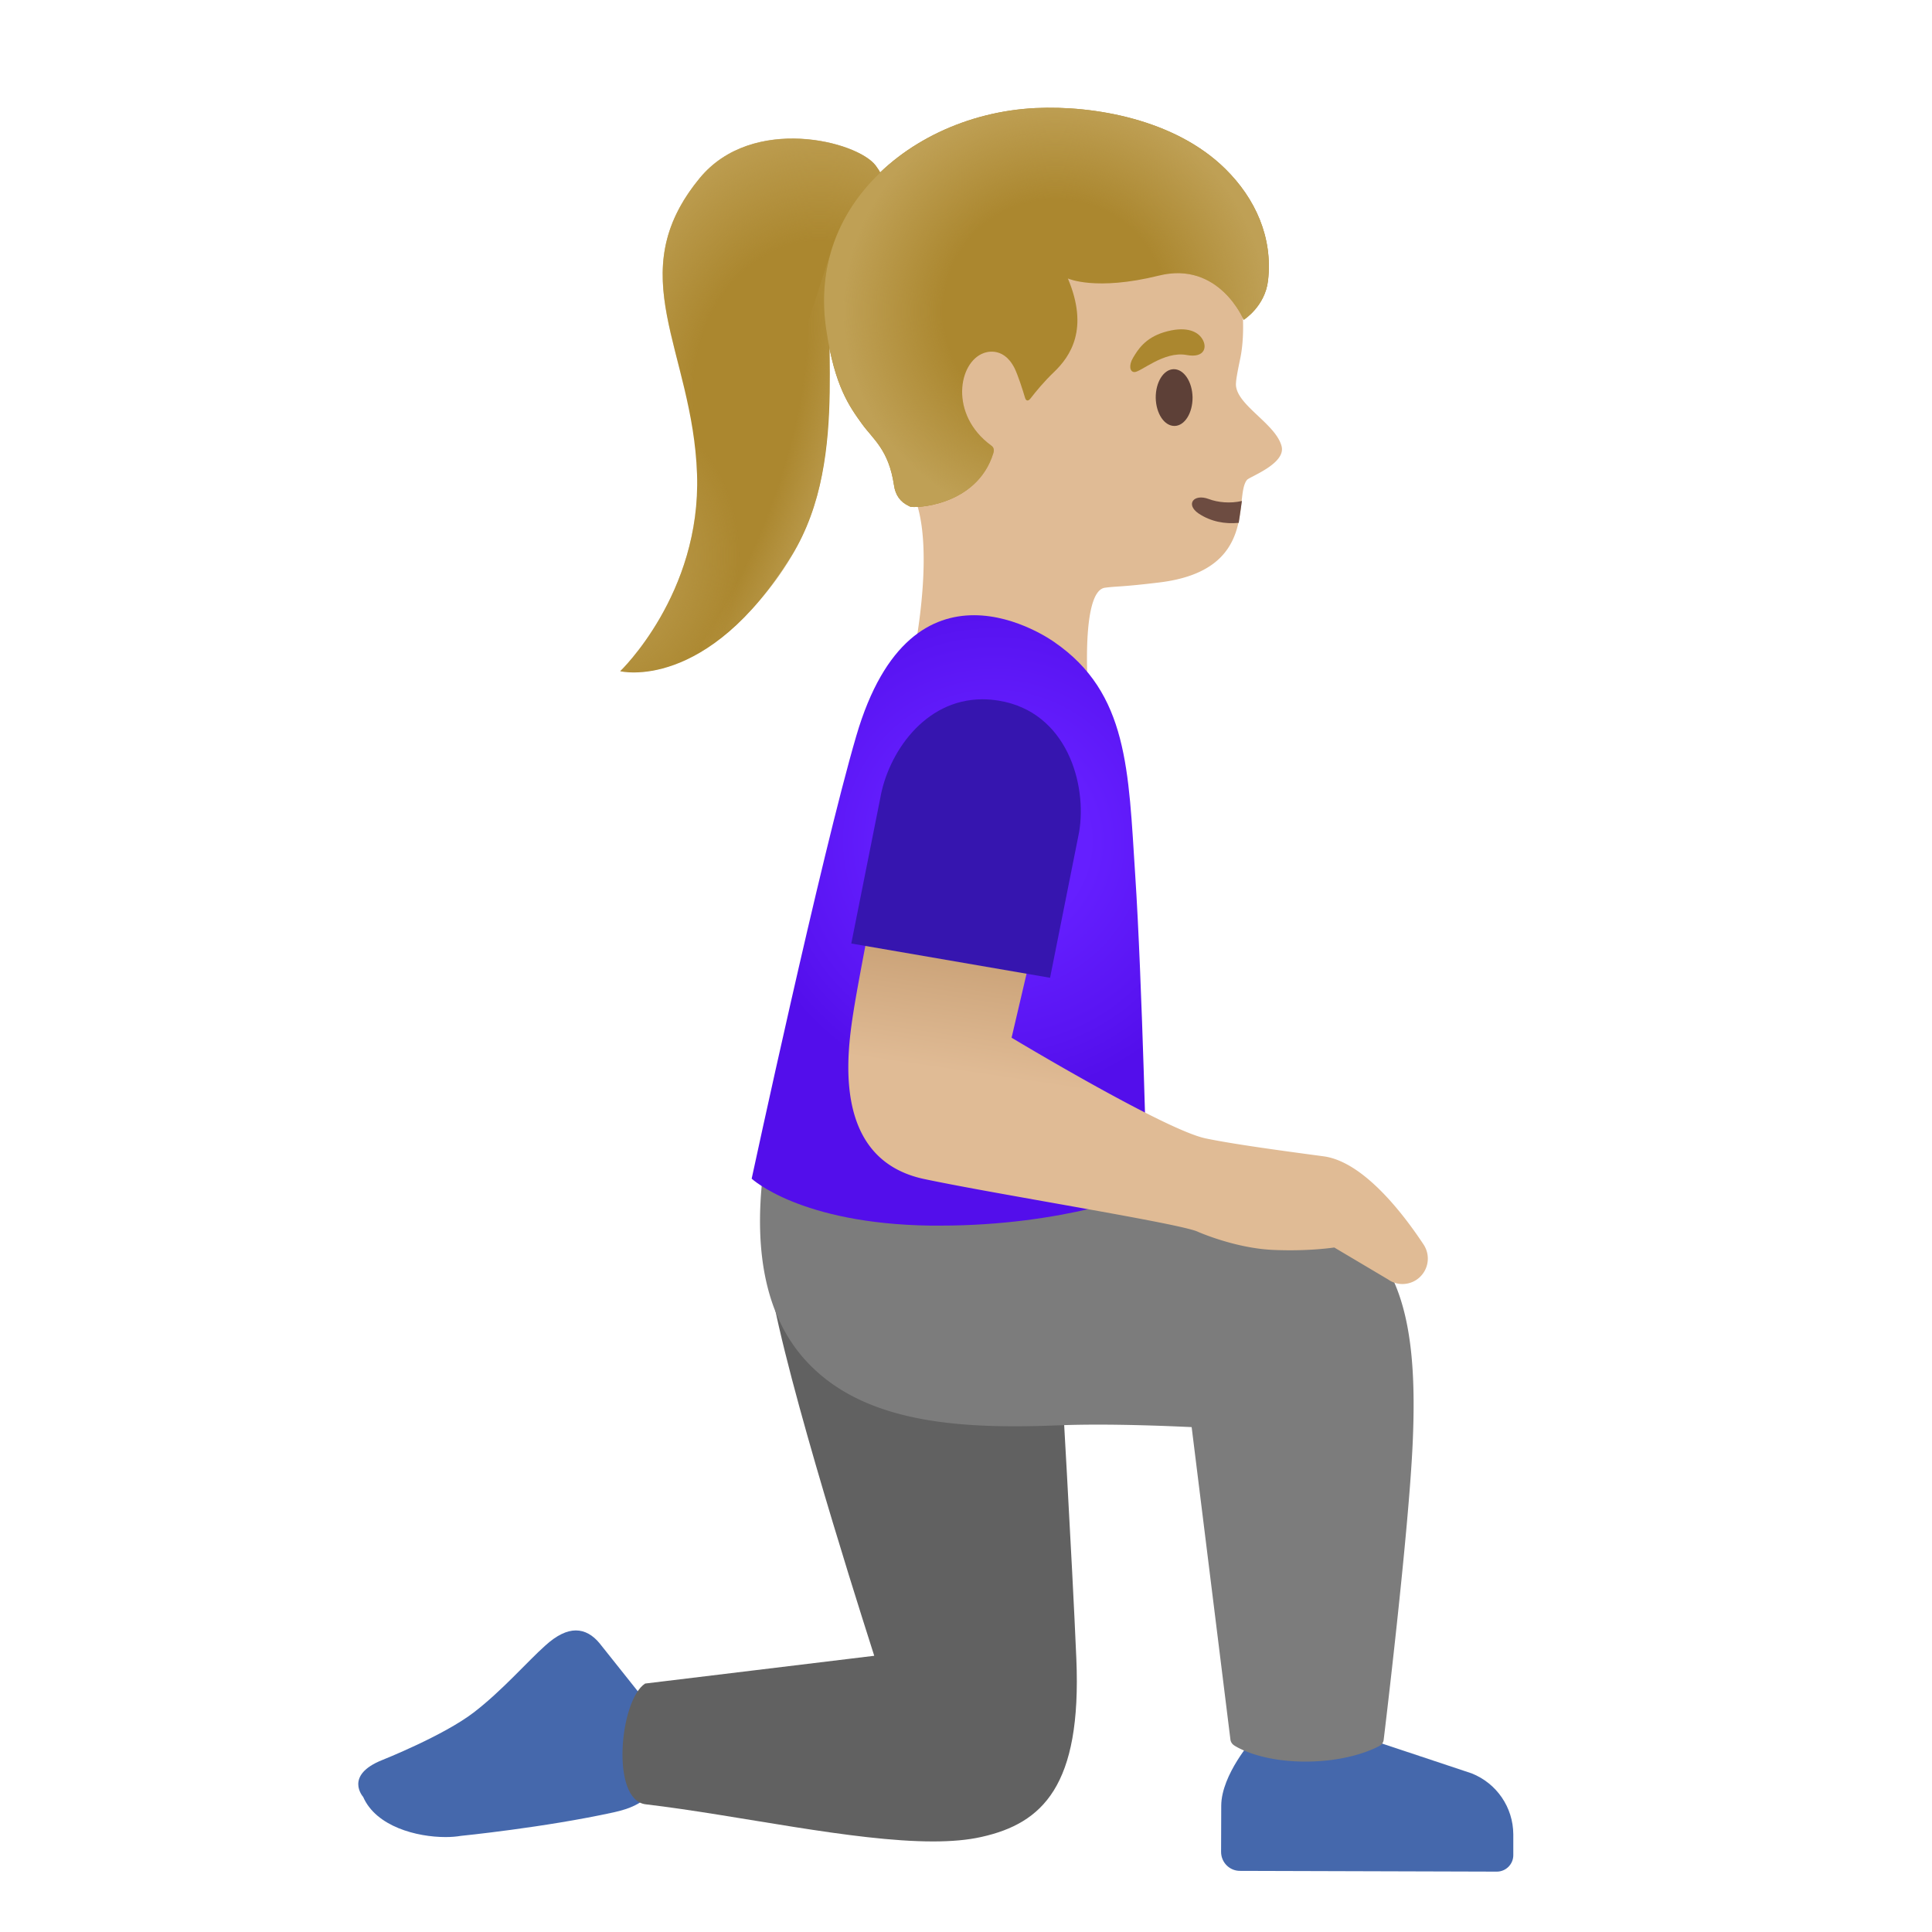 <?xml version="1.0" encoding="utf-8"?>
<!-- Generator: www.svgicons.com -->
<svg xmlns="http://www.w3.org/2000/svg" width="800" height="800" viewBox="0 0 128 128">
<path fill="#4568AC" d="M25.34 116.6s4.03-1.6 6.04-3.14c1.88-1.44 3.58-3.4 4.75-4.44c.76-.69 1.43-1 2.02-1c.6 0 1.13.31 1.58.86l2.58 3.24c1.08 1.78.16 4.11.16 4.11s2.7 2.86-1.8 3.84c-4.61 1.01-10.13 1.56-10.13 1.56c-.29.05-.64.08-1.02.08c-1.9 0-4.6-.69-5.46-2.66c0 0-1.29-1.43 1.28-2.45"/><path fill="#616161" d="m42.74 111.54l15.18-1.84c.01 0-5.13-15.82-6.64-23.31c0 0 12.54 3.72 18.98 3.72c0 0 .78 13.4 1.05 19.78c.36 8.44-2.25 10.91-6.28 11.81c-.92.21-2.01.3-3.21.3c-5.32 0-12.92-1.74-19.04-2.46c-2.35-.28-1.72-6.91-.04-8"/><path fill="#4568AC" d="M80.91 119.63c.01-2.07 2.12-4.43 2.12-4.43l7.62.01l6.85 2.28c1.66.66 2.75 2.25 2.76 4.04v1.38c0 .6-.49 1.09-1.09 1.09l-17.02-.05c-.69 0-1.25-.56-1.25-1.26z"/><path fill="#7C7C7C" d="M50.57 77.59c.03-.27.24-.47.53-.44l18.07 1.23c.1.01 10.31 1.42 16.59 1.96c7.44.64 8.14 8.01 7.84 15.13c-.25 5.96-1.91 19.67-1.93 19.81c-.02.15-.11.29-.24.37c-.07.04-1.82 1.06-4.94 1.06c-3.14 0-4.71-1.05-4.76-1.1a.534.534 0 0 1-.21-.35l-2.57-20.71c-1.31-.06-5.43-.25-8.76-.12c-6.45.26-12.94-.08-16.78-4.26c-2.57-2.79-3.53-7.03-2.84-12.58"/><path fill="#E0BB95" d="M59.07 28.98c-1.09-3.72-1.69-8.33-1.19-11.1c.11-.62.27-1.16.49-1.57c.63-1.11 1.47-2.18 2.46-3.14c.02-.02.04-.04.06-.05c.22-.22.45-.43.69-.63c.04-.03.08-.07.12-.1c.22-.19.44-.37.67-.54c.05-.04.11-.08.16-.12c.22-.17.45-.33.68-.48l.18-.12c.23-.15.47-.3.71-.44c.06-.04.12-.07.18-.11c.25-.14.5-.27.75-.4a20.958 20.958 0 0 1 .99-.46c.03-.01.07-.03.1-.04c1.55-.64 3.17-1.01 4.74-1.01c.04 0 .08.01.11.01c.35 0 .69.02 1.03.06c5.74.68 8.99 4.65 10.04 9.81c.38 1.87.41 3.76.15 5.1c-.03.16-.29 1.34-.3 1.7c-.15 1.41 2.63 2.68 3.02 4.22c.29 1.15-2.11 2.01-2.29 2.22c-.91 1.09.83 6-5.82 6.8c-2.56.31-2.8.24-3.6.35c-1.59.23-1.12 6.68-1.12 6.68h-.01l-11.52-2.31s1.53-7.45-.12-10.7c-.49-.99-.96-2.25-1.36-3.63"/><path fill="#6D4C41" d="M82.07 34.64c-.92.09-1.85-.08-2.66-.62c-.88-.6-.33-1.33.67-.96c.6.23 1.44.31 2.2.13z"/><path fill="#5D4037" d="M76.57 26.36c-.01-1.04.52-1.89 1.19-1.9c.67-.01 1.23.82 1.25 1.86c.01 1.04-.52 1.89-1.19 1.9c-.68.01-1.23-.82-1.25-1.86"/><path fill="#AB872F" d="M78.62 23.52c1.22.23 1.42-.58.96-1.17c-.34-.44-1.1-.75-2.46-.34c-1.28.39-1.75 1.19-2.05 1.69c-.3.5-.22.95.09.95c.42.01 1.95-1.41 3.46-1.13"/><radialGradient id="notoWomanKneelingFacingRightMediumLightSkinTone0" cx="-947.535" cy="632.882" r="1" gradientTransform="matrix(-17.036 0 0 17.036 -16076.326 -10726.07)" gradientUnits="userSpaceOnUse"><stop offset=".364" stop-color="#651FFF"/><stop offset=".812" stop-color="#5914F2"/><stop offset="1" stop-color="#530EEB"/></radialGradient><path fill="url(#notoWomanKneelingFacingRightMediumLightSkinTone0)" d="M56.73 48.76c1.86-6.37 5.03-8 7.8-8c2.88 0 5.32 1.78 5.32 1.78c4.9 3.37 4.91 8.51 5.36 15.42c.46 6.91.79 20.99.79 20.99s-5.44 2.25-13.71 2.25h-.65C53 81.08 49.8 78.09 49.8 78.09s4.6-21.37 6.93-29.33"/><linearGradient id="notoWomanKneelingFacingRightMediumLightSkinTone1" x1="74.861" x2="76.986" y1="49.941" y2="64.316" gradientTransform="matrix(1 0 0 -1 0 130)" gradientUnits="userSpaceOnUse"><stop offset=".5" stop-color="#E0BB95"/><stop offset="1" stop-color="#CCA47A"/></linearGradient><path fill="url(#notoWomanKneelingFacingRightMediumLightSkinTone1)" d="M56.57 66.87c.48-3.02 2.76-14.41 2.78-14.52c.05-.25.28-.42.54-.4l10.25.98a.504.504 0 0 1 .44.61l-3.56 15.21c1.75 1.05 10.38 6.15 12.85 6.67c1.67.35 4.53.75 7.83 1.19c2.64.36 5.28 3.82 6.62 5.85c.4.61.36 1.4-.08 1.96c-.33.43-.83.65-1.33.65c-.33 0-.66-.1-.94-.3l-3.57-2.12c-.51.07-2.01.25-4.05.16c-2.52-.11-4.97-1.19-5.05-1.23c-.91-.35-5.26-1.12-9.47-1.87c-3.14-.56-6.38-1.13-8.57-1.59c-6.26-1.31-5.12-8.53-4.69-11.25"/><path fill="#3615AF" d="M58.32 52.88c.5-2.91 2.88-6.55 6.78-6.55c.34 0 .7.03 1.07.09c4.53.74 5.87 5.57 5.32 8.73l-1.92 9.63l-13.17-2.27z"/><path fill="#AB872F" d="M46.18 31.41c-.29-8.25-5.09-13.23.19-19.61c3.48-4.21 10.43-2.45 11.65-.83c2.36 3.12-1.67 5.94-2.6 7.5c-1.37 2.3 1.16 11.67-2.98 18.36c-5.6 9.06-11.35 7.64-11.35 7.64s5.37-5.12 5.09-13.06"/><radialGradient id="notoWomanKneelingFacingRightMediumLightSkinTone2" cx="-957.281" cy="625.328" r="1" gradientTransform="matrix(-15.038 -1.692 -2.046 18.183 -13062.266 -12964.669)" gradientUnits="userSpaceOnUse"><stop offset=".526" stop-color="#BFA055" stop-opacity="0"/><stop offset="1" stop-color="#BFA055"/></radialGradient><path fill="url(#notoWomanKneelingFacingRightMediumLightSkinTone2)" d="M45.73 27.56c-1.15-6.09-3.77-10.44.63-15.77c3.48-4.21 10.43-2.45 11.65-.83c2.36 3.12-1.67 5.94-2.6 7.5c-1.37 2.29-9.68 9.1-9.68 9.1"/><radialGradient id="notoWomanKneelingFacingRightMediumLightSkinTone3" cx="-835.52" cy="589.161" r="1" gradientTransform="matrix(15.949 2.746 3.388 -19.676 11370.121 13924.217)" gradientUnits="userSpaceOnUse"><stop offset="0" stop-color="#BFA055"/><stop offset=".526" stop-color="#BFA055" stop-opacity="0"/></radialGradient><path fill="url(#notoWomanKneelingFacingRightMediumLightSkinTone3)" d="M46.18 31.41c-.07-2.06-.45-4.08-.94-6.08c-.43-1.77-.89-3.29.26-4.92c1.81-2.57 5.43-3.69 8.38-2.6c.89.33 1.44.78 1.32 1.7c-.09.66-.22 1.26-.24 1.94c-.02 1.54.04 3.08.01 4.62c-.07 3.7-.54 7.54-2.53 10.75c-5.6 9.06-11.35 7.64-11.35 7.64s5.37-5.11 5.09-13.05"/><radialGradient id="notoWomanKneelingFacingRightMediumLightSkinTone4" cx="-781.64" cy="599.885" r="1" gradientTransform="matrix(8.326 2.992 9.543 -26.555 830.073 18300.07)" gradientUnits="userSpaceOnUse"><stop offset=".526" stop-color="#BFA055" stop-opacity="0"/><stop offset="1" stop-color="#BFA055"/></radialGradient><path fill="url(#notoWomanKneelingFacingRightMediumLightSkinTone4)" d="M55.18 16.29c-.89 2.17-.17 6.43-.21 8.02c-.04 1.74.03 4.31-.56 7.36c-1.48 7.63-8 11.53-8 11.53z"/><path fill="#AB872F" d="M57.25 12.57c2.6-3.17 6.85-5.19 11.35-5.41c3.91-.19 9.28.77 12.58 4.03c1.99 1.96 3.16 4.54 2.83 7.4c-.2 1.72-1.61 2.6-1.61 2.6s-1.63-3.92-5.62-2.93c-4.2 1.04-6.03.19-6.03.19c1.41 3.34.17 5.16-.93 6.21c-.63.6-1.21 1.3-1.53 1.72c-.17.22-.31.2-.38-.03c-.16-.54-.47-1.51-.7-1.97c-.78-1.53-2.02-.99-2.03-.99c-1.69.6-2.3 4.08.48 6.12c.07.05.26.18.15.52c-1.1 3.53-5.28 3.66-5.53 3.53l-.01-.01l-.06-.03c-.56-.26-.89-.72-.98-1.37c-.35-2.35-1.37-3.03-2.11-4.05c-.85-1.18-1.82-2.51-2.37-6.2c-.54-3.45.33-6.69 2.5-9.33"/><radialGradient id="notoWomanKneelingFacingRightMediumLightSkinTone5" cx="-958.881" cy="638.902" r="1.001" gradientTransform="matrix(-14.011 0 0 14.011 -13365.073 -8930.977)" gradientUnits="userSpaceOnUse"><stop offset=".526" stop-color="#BFA055" stop-opacity="0"/><stop offset="1" stop-color="#BFA055"/></radialGradient><path fill="url(#notoWomanKneelingFacingRightMediumLightSkinTone5)" d="M57.25 12.57c2.6-3.17 6.85-5.19 11.35-5.41c3.91-.19 9.28.77 12.58 4.03c1.99 1.96 3.16 4.54 2.83 7.4c-.2 1.72-1.61 2.6-1.61 2.6s-1.63-3.92-5.62-2.93c-4.2 1.04-6.03.19-6.03.19c1.41 3.34.17 5.16-.93 6.21c-.63.6-1.21 1.3-1.53 1.72c-.17.22-.31.2-.38-.03c-.16-.54-.47-1.51-.7-1.97c-.78-1.53-2.02-.99-2.03-.99c-1.69.6-2.3 4.08.48 6.12c.07.05.26.18.15.52c-1.1 3.53-5.28 3.66-5.53 3.53l-.01-.01l-.06-.03c-.56-.26-.89-.72-.98-1.37c-.35-2.35-1.37-3.03-2.11-4.05c-.85-1.18-1.82-2.51-2.37-6.2c-.54-3.45.33-6.69 2.5-9.33"/>
</svg>
